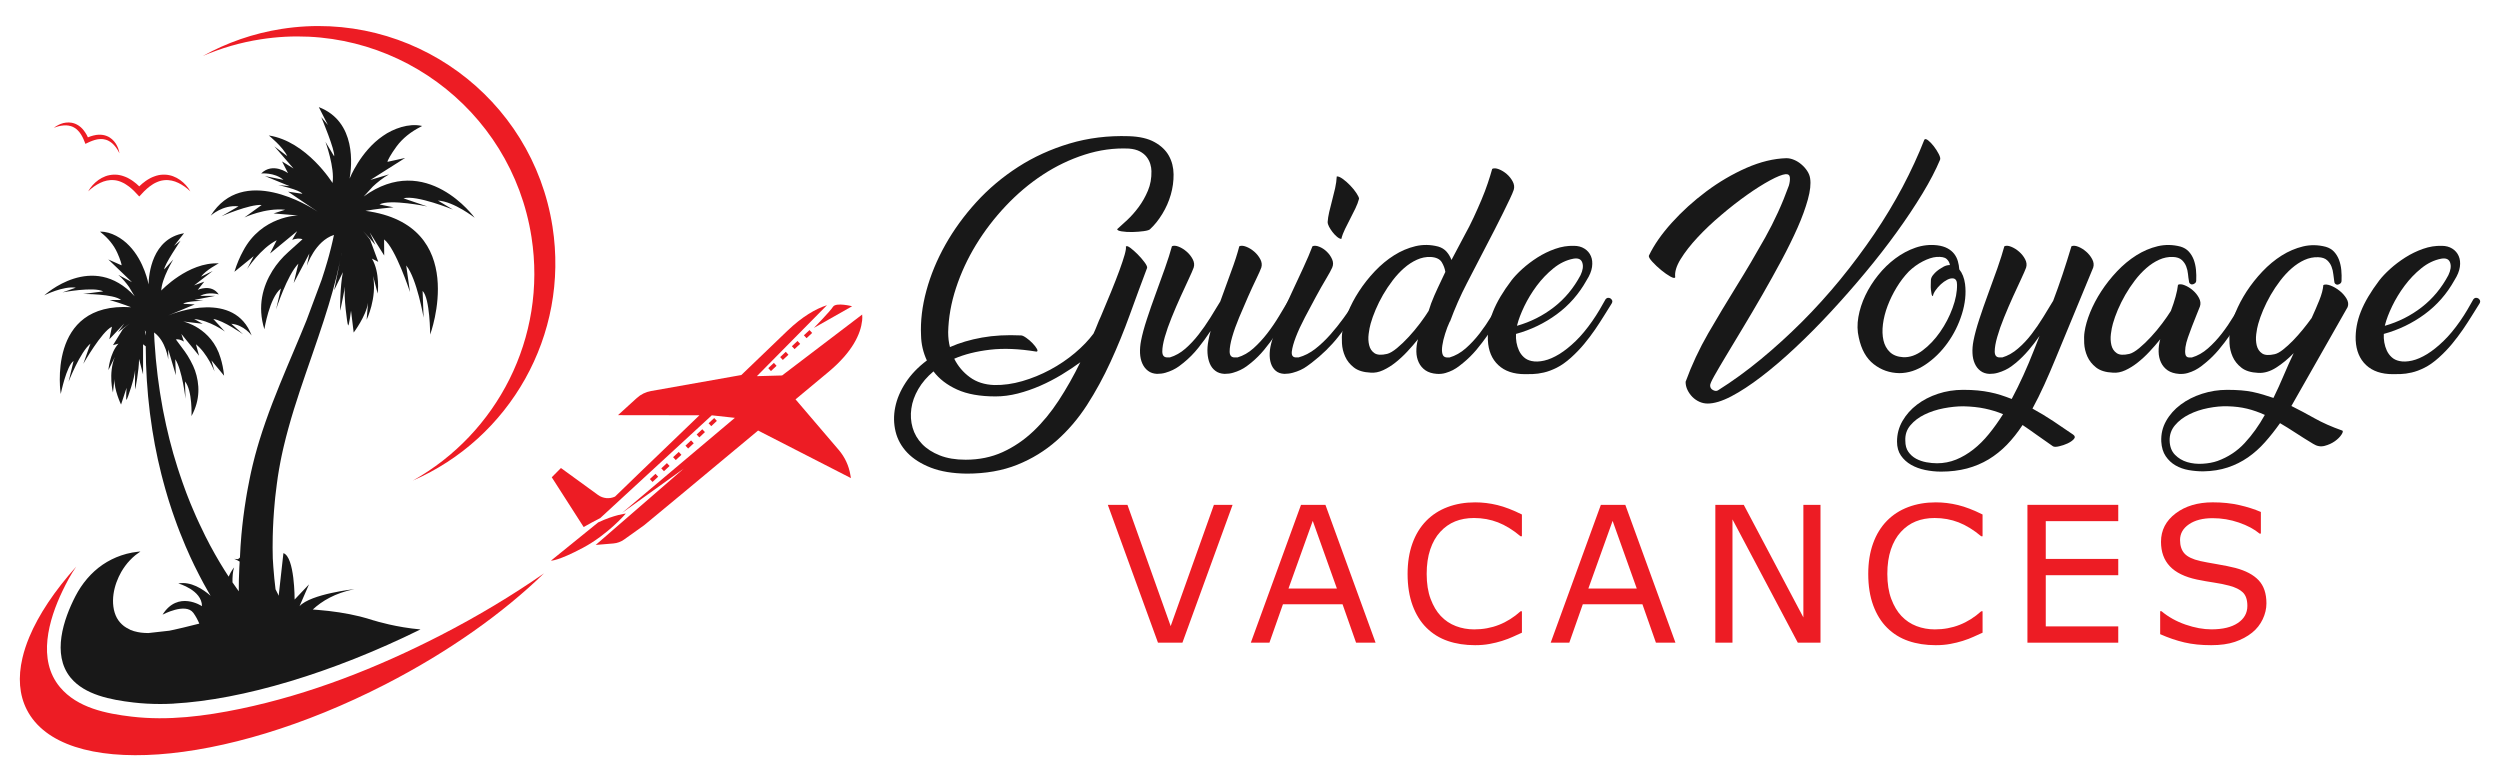 <?xml version="1.0" encoding="utf-8"?>
<!-- Generator: Adobe Illustrator 16.0.0, SVG Export Plug-In . SVG Version: 6.00 Build 0)  -->
<!DOCTYPE svg PUBLIC "-//W3C//DTD SVG 1.1//EN" "http://www.w3.org/Graphics/SVG/1.1/DTD/svg11.dtd">
<svg version="1.1" id="Calque_1" xmlns="http://www.w3.org/2000/svg" xmlns:xlink="http://www.w3.org/1999/xlink" x="0px" y="0px"
	 width="192px" height="60px" viewBox="0 0 192 60" enable-background="new 0 0 192 60" xml:space="preserve">
<g>
	<g id="XMLID_1261_">
		<g id="XMLID_1725_">
			<path id="XMLID_1727_" fill="#ED1C24" d="M7.112,14.222c0.133-0.147,0.283-0.28,0.448-0.4c0.167-0.117,0.349-0.215,0.545-0.288
				c0.098-0.036,0.199-0.065,0.305-0.084c0.051-0.012,0.104-0.019,0.157-0.025s0.106-0.012,0.16-0.012
				c0.106-0.005,0.214,0.004,0.321,0.012l0.16,0.028l0.155,0.037c0.053,0.011,0.103,0.032,0.152,0.05
				c0.05,0.016,0.101,0.033,0.148,0.056l0.144,0.065c0.048,0.024,0.092,0.052,0.139,0.077c0.094,0.048,0.177,0.11,0.264,0.168
				c0.086,0.06,0.164,0.126,0.246,0.189c0.077,0.066,0.152,0.137,0.226,0.204l0.014,0.016l0.012-0.016l0.226-0.205
				c0.082-0.063,0.161-0.129,0.245-0.189c0.087-0.057,0.171-0.12,0.265-0.168c0.046-0.024,0.09-0.052,0.138-0.076l0.144-0.065
				c0.048-0.022,0.099-0.04,0.15-0.057c0.05-0.018,0.099-0.039,0.151-0.05l0.156-0.038l0.159-0.026
				c0.107-0.008,0.214-0.018,0.322-0.012c0.054,0,0.107,0.004,0.159,0.011c0.054,0.007,0.106,0.012,0.158,0.025
				c0.104,0.02,0.207,0.048,0.305,0.085c0.196,0.072,0.379,0.171,0.545,0.288c0.164,0.119,0.315,0.253,0.447,0.4
				c0.131,0.147,0.251,0.305,0.344,0.477c-0.14-0.134-0.289-0.257-0.443-0.367c-0.078-0.054-0.155-0.105-0.236-0.153
				c-0.08-0.048-0.163-0.092-0.246-0.132c-0.165-0.079-0.337-0.141-0.511-0.177c-0.086-0.015-0.173-0.031-0.26-0.036
				c-0.043-0.006-0.087-0.006-0.13-0.006c-0.042-0.001-0.084,0-0.127,0.006c-0.086,0.003-0.17,0.021-0.254,0.035l-0.124,0.031
				l-0.124,0.041c-0.04,0.012-0.078,0.03-0.119,0.048c-0.04,0.019-0.08,0.032-0.118,0.054l-0.115,0.06
				c-0.038,0.022-0.075,0.048-0.112,0.071c-0.074,0.045-0.145,0.101-0.216,0.15c-0.073,0.051-0.139,0.114-0.208,0.171l-0.199,0.185
				l-0.188,0.199l-0.198,0.211l-0.199-0.211l-0.188-0.199l-0.198-0.185c-0.069-0.057-0.136-0.12-0.207-0.171
				c-0.072-0.051-0.143-0.107-0.218-0.15c-0.038-0.023-0.073-0.05-0.111-0.071l-0.115-0.06c-0.038-0.021-0.079-0.035-0.119-0.055
				c-0.039-0.017-0.078-0.038-0.12-0.05L9.1,13.899l-0.125-0.032c-0.083-0.017-0.168-0.031-0.253-0.034
				c-0.043-0.006-0.086-0.008-0.129-0.006c-0.043,0-0.087-0.001-0.13,0.006c-0.086,0.005-0.172,0.021-0.259,0.036
				c-0.174,0.035-0.345,0.098-0.51,0.177c-0.084,0.04-0.167,0.083-0.246,0.131c-0.082,0.049-0.158,0.101-0.238,0.154
				c-0.154,0.109-0.302,0.23-0.441,0.367C6.86,14.526,6.98,14.37,7.112,14.222z"/>
			<path id="XMLID_1726_" fill="#ED1C24" d="M4.476,9.6C4.599,9.537,4.727,9.49,4.863,9.452C4.999,9.42,5.141,9.404,5.284,9.405
				c0.071,0.002,0.145,0.01,0.217,0.021C5.537,9.431,5.572,9.44,5.608,9.45c0.036,0.009,0.071,0.021,0.106,0.032
				c0.07,0.021,0.137,0.056,0.203,0.09l0.095,0.055l0.091,0.064c0.03,0.02,0.057,0.045,0.086,0.067
				c0.027,0.024,0.056,0.049,0.08,0.075l0.076,0.078c0.025,0.027,0.047,0.055,0.07,0.083c0.048,0.054,0.086,0.113,0.127,0.175
				c0.041,0.059,0.075,0.12,0.111,0.18c0.031,0.063,0.063,0.127,0.094,0.19l0.004,0.013l0.012-0.007l0.197-0.076
				c0.068-0.021,0.134-0.044,0.204-0.059c0.07-0.017,0.138-0.034,0.211-0.044c0.036-0.004,0.072-0.01,0.107-0.012l0.109-0.008
				c0.037-0.002,0.074-0.001,0.11,0c0.037,0.002,0.074,0.002,0.111,0.008l0.109,0.014l0.108,0.023c0.071,0.02,0.142,0.04,0.21,0.072
				c0.034,0.013,0.067,0.027,0.1,0.046c0.032,0.02,0.065,0.034,0.094,0.056c0.063,0.04,0.12,0.083,0.174,0.131
				c0.108,0.096,0.201,0.205,0.278,0.32c0.076,0.117,0.139,0.24,0.187,0.368c0.048,0.129,0.085,0.261,0.102,0.393
				c-0.055-0.121-0.121-0.237-0.192-0.347c-0.038-0.054-0.074-0.107-0.114-0.157c-0.039-0.051-0.082-0.099-0.125-0.146
				c-0.086-0.092-0.18-0.175-0.283-0.24c-0.051-0.033-0.104-0.063-0.158-0.09c-0.025-0.014-0.054-0.023-0.082-0.034
				c-0.026-0.012-0.055-0.021-0.083-0.029c-0.055-0.018-0.114-0.03-0.171-0.04L7.88,10.684l-0.088-0.006
				c-0.03-0.002-0.06,0.001-0.09,0.003c-0.029,0.003-0.06,0-0.088,0.005l-0.089,0.01c-0.03,0.004-0.06,0.012-0.09,0.016
				c-0.058,0.011-0.117,0.029-0.176,0.044c-0.059,0.017-0.116,0.04-0.175,0.059l-0.174,0.069l-0.17,0.079l-0.181,0.087l-0.074-0.185
				l-0.071-0.175l-0.081-0.168c-0.031-0.055-0.058-0.11-0.091-0.162c-0.033-0.049-0.064-0.104-0.101-0.151
				c-0.02-0.023-0.036-0.049-0.055-0.071L6.027,10.07c-0.019-0.026-0.042-0.043-0.061-0.064C5.944,9.984,5.923,9.962,5.9,9.943
				L5.832,9.887L5.76,9.836c-0.05-0.03-0.099-0.062-0.153-0.087C5.58,9.737,5.552,9.725,5.524,9.715
				C5.497,9.704,5.469,9.693,5.441,9.688c-0.059-0.02-0.118-0.031-0.178-0.042c-0.12-0.021-0.245-0.023-0.371-0.013
				c-0.063,0.003-0.127,0.011-0.19,0.022C4.638,9.663,4.577,9.68,4.512,9.693C4.386,9.725,4.26,9.767,4.136,9.82
				C4.239,9.733,4.354,9.66,4.476,9.6z"/>
		</g>
		<path id="XMLID_1723_" fill="#ED1C24" d="M40.819,18.207C39.274,8.271,29.968,1.472,20.032,3.018
			c-1.572,0.242-3.063,0.682-4.458,1.284c1.833-1.021,3.875-1.742,6.071-2.083C31.58,0.674,40.887,7.474,42.433,17.41
			c1.301,8.364-3.313,16.279-10.733,19.5C38.163,33.304,42.023,25.946,40.819,18.207z"/>
		<g id="XMLID_1484_">
			<g>
				<path id="XMLID_153_" fill="#ED1C24" d="M48.064,39.441c0,0-0.864,0.086-2.126,0.681l-3.626,2.938c0,0,0.53,0.036,2.453-0.986
					C46.69,41.049,48.064,39.441,48.064,39.441z"/>
				<path id="XMLID_152_" fill="#ED1C24" d="M58.128,28.889l5.384-5.452c-0.868,0.283-1.895,0.868-3.05,1.977
					c-0.969,0.931-2.204,2.116-3.528,3.388l-6.938,1.23c-0.406,0.071-0.783,0.257-1.09,0.536l-1.446,1.316l6.256,0.009
					c-3.334,3.203-6.368,6.124-6.483,6.246c-0.424,0.197-0.921,0.151-1.301-0.123l-2.851-2.072l-0.706,0.71l2.45,3.822
					c0.386-0.225,0.85-0.469,1.271-0.686l8.569-7.894l1.773,0.194l-8.672,7.307l4.741-3.405l-6.757,5.858l1.361-0.113
					c0.296-0.024,0.582-0.131,0.825-0.305l1.527-1.089c0.159-0.118,4.564-3.783,8.759-7.278l7.128,3.652l-0.041-0.241
					c-0.117-0.71-0.426-1.376-0.892-1.919l-3.32-3.887c0.935-0.778,1.797-1.498,2.52-2.097c1.886-1.572,2.483-2.949,2.595-3.954
					c0.017-0.153,0.017-0.309,0.002-0.462l-6.15,4.679L58.128,28.889z"/>
				
					<rect id="XMLID_151_" x="49.902" y="36.54" transform="matrix(0.732 -0.682 0.682 0.732 -11.54 44.078)" fill="#ED1C24" width="0.59" height="0.302"/>
				
					<rect id="XMLID_150_" x="50.814" y="35.689" transform="matrix(0.733 -0.68 0.68 0.733 -10.729 44.362)" fill="#ED1C24" width="0.59" height="0.301"/>
				
					<rect id="XMLID_149_" x="51.726" y="34.837" transform="matrix(0.732 -0.681 0.681 0.732 -9.894 44.836)" fill="#ED1C24" width="0.592" height="0.303"/>
				
					<rect id="XMLID_148_" x="52.639" y="33.988" transform="matrix(0.731 -0.683 0.683 0.731 -9.051 45.334)" fill="#ED1C24" width="0.591" height="0.302"/>
				
					<rect id="XMLID_147_" x="53.55" y="33.137" transform="matrix(0.729 -0.684 0.684 0.729 -8.201 45.842)" fill="#ED1C24" width="0.592" height="0.301"/>
				
					<rect id="XMLID_146_" x="54.463" y="32.285" transform="matrix(0.731 -0.682 0.682 0.731 -7.412 46.051)" fill="#ED1C24" width="0.591" height="0.302"/>
				<polygon id="XMLID_145_" fill="#ED1C24" points="59.64,28.094 59.208,28.498 59.004,28.272 59.436,27.869 				"/>
				<polygon id="XMLID_144_" fill="#ED1C24" points="60.552,27.243 60.12,27.646 59.916,27.422 60.348,27.018 				"/>
				
					<rect id="XMLID_143_" x="60.851" y="26.33" transform="matrix(0.731 -0.682 0.682 0.731 -1.624 48.843)" fill="#ED1C24" width="0.591" height="0.302"/>
				
					<rect id="XMLID_142_" x="61.764" y="25.481" transform="matrix(0.732 -0.681 0.681 0.732 -0.826 49.161)" fill="#ED1C24" width="0.59" height="0.3"/>
				<path id="XMLID_141_" fill="#ED1C24" d="M65.442,23.519c0,0-1.236-0.318-1.465,0.039c-0.228,0.36-1.469,1.626-1.469,1.626
					L65.442,23.519z"/>
			</g>
		</g>
		<path id="XMLID_1403_" fill="#ED1C24" d="M33.824,48.797c-4.848,2.488-10.007,4.522-15.354,5.637
			c-2.735,0.568-5.559,0.931-8.349,0.604c-1.963-0.23-4.181-0.668-5.516-2.265c-1.761-2.103-0.866-5.175,0.193-7.386
			c0.309-0.644,0.65-1.284,1.055-1.871c-1.656,1.853-2.885,3.69-3.603,5.41c-0.23,0.552-0.406,1.089-0.527,1.611
			c-0.344,1.472-0.251,2.823,0.341,3.977c2.734,5.325,15.055,4.451,27.519-1.949c4.893-2.512,9.08-5.503,12.195-8.532
			C39.382,45.701,36.709,47.313,33.824,48.797z"/>
		<path id="XMLID_1298_" fill="#181818" d="M34.789,16.099l-1.157-0.696c1.238,0.071,2.824,1.322,2.824,1.322
			s-3.704-5.131-8.526-1.632c0,0,0.285-0.293,0.7-0.762c0.328-0.309,0.754-0.658,1.248-0.94l-1.428,0.427l2.667-1.688
			c-0.052,0.008-0.106,0.021-0.164,0.036l-1.192,0.263c-0.027-0.06,0.262-0.592,0.688-1.172c0.477-0.647,1.123-1.145,1.842-1.511
			c0.044-0.022,0.087-0.046,0.128-0.071c-0.012-0.003-0.024-0.006-0.038-0.008c0.052-0.001,0.082-0.001,0.082-0.001
			c-0.028-0.004-0.057-0.004-0.087,0c-0.975-0.217-2.175,0.213-2.959,0.768c-1.741,1.184-2.566,3.282-2.566,3.282
			c0.169-0.96,0.547-4.373-2.366-5.49l0.7,1.379l-0.512-0.61c0,0,1.093,2.606,0.989,3.009l-0.666-1.109c0,0,0.732,2.001,0.543,3.158
			c0,0-1.981-3.203-4.894-3.649c0,0,1.093,0.877,1.418,1.592l-0.992-0.757l1.472,1.702l-0.881-0.543l0.457,0.897
			c0,0-1.167-0.862-2.063,0.03c0,0,1-0.11,1.716,0.486l-1.424-0.289l1.892,0.774l-0.868-0.084c0,0,1.646,0.36,1.853,0.671
			l-1.101-0.163l1.523,1.03l0.752,0.507c-0.631-0.418-5.746-3.635-8.22,0.311c0,0,0.915-0.861,2.138-0.721l-1.309,0.765
			c0,0,2.149-0.939,3.089-0.87l-1.326,0.961c0,0,1.583-0.759,3.131-0.595l-0.892,0.284l1.877,0.153c0,0-2.801,0.033-4.215,2.727
			c-0.249,0.449-0.476,0.978-0.669,1.601l1.479-1.199l-0.505,0.986c0,0,1.045-1.593,2.273-2.209l-0.512,1.018l2.084-1.716
			l-0.385,0.668c0.288-0.103,0.567-0.138,0.796-0.047l-1.09,0.98c-0.47,0.423-0.888,0.902-1.221,1.439
			c-0.737,1.19-1.172,2.711-0.619,4.494c0,0,0.382-2.418,1.271-3.132l-0.375,1.618c0,0,0.854-2.656,1.716-3.527l-0.362,1.493
			l1.207-2.276l-0.191,0.941c0,0,0.618-1.887,2.078-2.363c-0.031,0.146-0.065,0.304-0.105,0.479c-0.025,0.107-0.052,0.222-0.08,0.34
			c-0.015,0.06-0.029,0.12-0.044,0.183c-0.016,0.063-0.032,0.124-0.049,0.188c-0.033,0.129-0.068,0.263-0.104,0.401
			c-0.039,0.139-0.08,0.283-0.121,0.429c-0.125,0.437-0.272,0.908-0.439,1.413l-1.167,3.132c-0.287,0.713-0.599,1.455-0.923,2.221
			c-0.368,0.872-0.752,1.775-1.13,2.705c-0.379,0.928-0.749,1.882-1.088,2.854c-0.087,0.241-0.167,0.485-0.249,0.731
			c-0.08,0.244-0.158,0.492-0.234,0.736c-0.037,0.127-0.073,0.249-0.11,0.372l-0.055,0.186l-0.051,0.186
			c-0.036,0.123-0.069,0.25-0.104,0.373c-0.035,0.122-0.064,0.251-0.097,0.379c-0.032,0.125-0.063,0.252-0.094,0.377
			c-0.028,0.12-0.056,0.24-0.083,0.36c-0.015,0.062-0.029,0.12-0.042,0.183l-0.01,0.044l-0.012,0.057l-0.02,0.094
			c-0.025,0.123-0.05,0.246-0.075,0.367c-0.053,0.246-0.097,0.491-0.142,0.734c-0.022,0.123-0.047,0.244-0.066,0.365
			c-0.021,0.12-0.041,0.24-0.06,0.361c-0.157,0.962-0.273,1.898-0.354,2.793c-0.055,0.601-0.089,1.179-0.112,1.733
			c-0.06,0.049-0.09,0.077-0.149,0.126c-0.096-0.014-0.194-0.022-0.296-0.024c0,0,0.166,0.056,0.424,0.211
			c-0.009,0.147-0.017,0.289-0.025,0.427c-0.036,0.668-0.044,1.288-0.044,1.855c-0.156-0.214-0.318-0.443-0.483-0.688
			c-0.006-0.426,0.022-0.855,0.128-1.15c0,0-0.219,0.243-0.422,0.712c-0.103-0.16-0.207-0.322-0.314-0.49
			c-0.08-0.131-0.162-0.264-0.244-0.397c-0.041-0.069-0.083-0.139-0.125-0.206c-0.041-0.068-0.082-0.14-0.123-0.21
			c-0.082-0.142-0.165-0.285-0.25-0.433c-0.082-0.146-0.162-0.296-0.246-0.446c-0.041-0.073-0.083-0.15-0.125-0.227
			c-0.039-0.076-0.079-0.156-0.12-0.234c-0.081-0.155-0.162-0.313-0.245-0.473c-0.316-0.644-0.638-1.313-0.929-2.011
			c-0.073-0.173-0.149-0.345-0.221-0.522c-0.069-0.177-0.14-0.354-0.21-0.532c-0.034-0.089-0.069-0.179-0.104-0.269
			c-0.036-0.088-0.066-0.179-0.099-0.269c-0.065-0.182-0.131-0.36-0.196-0.544c-0.068-0.178-0.126-0.362-0.187-0.546
			c-0.06-0.184-0.121-0.363-0.181-0.548c-0.115-0.363-0.222-0.732-0.332-1.096c-0.098-0.368-0.196-0.732-0.293-1.092
			c-0.085-0.362-0.171-0.722-0.254-1.073c-0.077-0.357-0.146-0.707-0.217-1.048c-0.016-0.088-0.036-0.174-0.051-0.259
			c-0.014-0.083-0.029-0.168-0.043-0.254c-0.029-0.167-0.058-0.332-0.086-0.496c-0.027-0.165-0.058-0.327-0.082-0.488
			c-0.023-0.162-0.045-0.319-0.067-0.473c-0.022-0.155-0.043-0.308-0.064-0.459c-0.011-0.076-0.021-0.151-0.031-0.223
			c-0.011-0.074-0.018-0.148-0.026-0.219c-0.032-0.291-0.062-0.568-0.091-0.834c-0.008-0.065-0.014-0.132-0.021-0.197
			c-0.008-0.062-0.014-0.125-0.019-0.188c-0.009-0.125-0.019-0.249-0.028-0.366c-0.018-0.236-0.036-0.457-0.051-0.663
			c-0.008-0.103-0.019-0.2-0.021-0.295c-0.004-0.095-0.009-0.184-0.013-0.267c-0.007-0.151-0.013-0.284-0.019-0.408
			c0.923,0.666,1.088,2.076,1.088,2.076v-0.768l0.585,1.976l-0.047-1.228c0.538,0.818,0.788,3.036,0.788,3.036l-0.04-1.327
			c0.584,0.701,0.501,2.655,0.501,2.655c0.689-1.26,0.623-2.475,0.27-3.497c-0.15-0.438-0.515-1.098-0.79-1.47l-0.682-0.918
			c0.196-0.035,0.407,0.038,0.617,0.164l-0.196-0.585l1.362,1.676l-0.24-0.88c0.865,0.678,1.432,2.093,1.432,2.093l-0.24-0.854
			l0.97,1.174c-0.053-0.517-0.148-0.968-0.271-1.359c-0.682-2.339-2.873-2.808-2.873-2.808l1.496,0.179L14.911,24.5
			c1.239,0.118,2.361,0.964,2.361,0.964L16.384,24.5c0.749,0.095,2.284,1.172,2.284,1.172l-0.904-0.806
			c0.982,0.082,1.563,0.902,1.563,0.902c-1.315-3.483-5.835-1.773-6.397-1.545l0.671-0.28l1.357-0.564l-0.888-0.048
			c0.21-0.211,1.557-0.23,1.557-0.23l-0.692-0.071l1.605-0.31h-1.162c0.655-0.354,1.423-0.106,1.423-0.106
			c-0.563-0.842-1.614-0.353-1.614-0.353l0.501-0.631l-0.778,0.287l1.425-1.104l-0.898,0.437c0.368-0.51,1.364-1.024,1.364-1.024
			c-2.354-0.11-4.416,2.087-4.416,2.087c0.035-0.936,0.926-2.389,0.926-2.389l-0.698,0.766c-0.018-0.335,1.253-2.205,1.253-2.205
			l-0.5,0.396l0.769-0.969c-2.463,0.415-2.707,3.151-2.726,3.93c0,0-0.314-1.775-1.492-2.979c-0.527-0.56-1.401-1.087-2.2-1.071
			c-0.022-0.006-0.045-0.01-0.068-0.013c0,0,0.023,0.005,0.063,0.013c-0.009,0.001-0.02,0.001-0.031,0.001
			c0.027,0.023,0.054,0.047,0.083,0.07c0.525,0.419,0.966,0.937,1.243,1.549c0.224,0.493,0.354,0.919,0.323,0.963l-0.893-0.396
			c-0.042-0.024-0.083-0.042-0.122-0.055l1.823,1.746l-1.052-0.562c0.344,0.302,0.623,0.643,0.829,0.937
			c0.25,0.434,0.43,0.707,0.43,0.707c-3.227-3.509-6.945-0.069-6.945-0.069s1.442-0.731,2.424-0.591l-1.019,0.362
			c0,0,2.386-0.457,3.124-0.076l-1.538,0.199c0,0,2.354-0.012,2.905,0.463H8.416c0.968,0.278,1.651,0.554,1.651,0.554
			c-6.525-0.42-5.402,6.666-5.402,6.666s0.442-2.171,0.985-2.538L5.266,29.32c0,0,0.876-2.265,1.682-2.931l-0.55,1.552
			c0,0,1.411-2.482,2.2-2.851l-0.203,0.968l1.15-1.213l-0.491,0.679c0.365-0.284,0.677-0.513,0.905-0.676
			c-0.191,0.142-0.366,0.284-0.523,0.43l-0.76,1.232l0.421-0.117c-0.679,0.75-0.771,2.034-0.771,2.034l0.491-1.005
			c-0.515,1.286-0.143,2.718-0.143,2.718l0.119-1.037c-0.042,0.834,0.503,1.967,0.503,1.967l0.425-1.286c0,0-0.072,0.99,0,0.918
			c0.073-0.075,0.632-1.71,0.655-2.297c0,0-0.017,1.531,0,1.508c0.016-0.022,0.303-1.459,0.303-2.351l0.308,1.194v-2.315
			c0,0,0.102,0.08,0.208,0.161c0,0.054,0.001,0.109,0.001,0.167c0.004,0.205,0.006,0.429,0.011,0.667
			c0.001,0.117,0.004,0.242,0.005,0.368c0,0.063,0.003,0.128,0.006,0.192c0.004,0.065,0.006,0.132,0.01,0.198
			c0.012,0.27,0.026,0.548,0.04,0.842c0.005,0.074,0.006,0.149,0.012,0.221c0.006,0.076,0.012,0.151,0.019,0.229
			c0.012,0.151,0.023,0.307,0.036,0.463c0.013,0.16,0.025,0.322,0.038,0.485c0.015,0.16,0.036,0.328,0.053,0.495
			c0.018,0.166,0.038,0.337,0.056,0.507c0.01,0.088,0.02,0.174,0.028,0.261c0.01,0.088,0.024,0.175,0.037,0.263
			c0.05,0.351,0.098,0.711,0.153,1.073c0.063,0.366,0.127,0.737,0.191,1.11c0.076,0.373,0.153,0.748,0.23,1.129
			c0.089,0.38,0.174,0.762,0.27,1.145c0.049,0.189,0.1,0.378,0.15,0.571c0.05,0.189,0.099,0.383,0.156,0.57
			c0.057,0.19,0.112,0.381,0.167,0.57c0.029,0.095,0.055,0.191,0.086,0.284c0.029,0.095,0.061,0.187,0.09,0.282
			c0.061,0.187,0.123,0.374,0.183,0.561c0.062,0.187,0.129,0.371,0.194,0.556c0.256,0.737,0.546,1.453,0.835,2.141
			c0.076,0.17,0.149,0.341,0.225,0.508c0.037,0.084,0.074,0.167,0.11,0.25c0.039,0.084,0.077,0.164,0.116,0.248
			c0.077,0.161,0.152,0.321,0.228,0.482c0.079,0.156,0.157,0.311,0.234,0.465c0.039,0.076,0.077,0.153,0.115,0.229
			c0.04,0.074,0.079,0.149,0.117,0.224c0.078,0.146,0.156,0.293,0.231,0.437c0.08,0.141,0.157,0.279,0.233,0.417
			c0.039,0.067,0.076,0.136,0.114,0.201c0.039,0.067,0.077,0.133,0.115,0.196c0.029,0.051,0.057,0.098,0.084,0.146
			c-0.593-0.516-1.523-1.122-2.48-0.947c0,0,1.818,0.508,1.818,1.746c0,0-1.84-1.238-3.029,0.652c0,0,1.764-0.944,2.36-0.145
			c0.191,0.258,0.344,0.551,0.463,0.832c-0.404,0.1-0.806,0.2-1.205,0.299c-0.255,0.063-0.503,0.122-0.746,0.172
			c-0.12,0.026-0.238,0.052-0.355,0.074l-1.608,0.18c-0.004,0-0.008,0-0.011,0c-0.197-0.002-0.382-0.013-0.557-0.034
			c-0.171-0.023-0.334-0.056-0.487-0.1l-0.059-0.014c-0.018-0.007-0.035-0.015-0.054-0.021l-0.109-0.042l-0.056-0.019l-0.013-0.004
			c0.104,0.066,0.023,0.015,0.043,0.03l-0.01-0.008l-0.042-0.022c-0.056-0.03-0.111-0.06-0.166-0.089l-0.042-0.022l-0.021-0.011
			c-0.007-0.005-0.006-0.005-0.01-0.007c-0.01-0.005-0.021-0.013-0.032-0.019c-0.022-0.013-0.045-0.023-0.069-0.032
			c-0.011-0.004-0.028-0.02-0.042-0.029l-0.044-0.03c-0.028-0.021-0.064-0.036-0.089-0.059c-0.224-0.174-0.408-0.379-0.547-0.632
			c-0.136-0.254-0.228-0.55-0.268-0.866c-0.042-0.315-0.035-0.644,0.01-0.961c0.044-0.317,0.126-0.625,0.229-0.909
			c0.104-0.284,0.227-0.548,0.362-0.786c0.034-0.059,0.071-0.113,0.105-0.172c0.017-0.026,0.033-0.056,0.051-0.082
			c0.019-0.027,0.037-0.053,0.055-0.079c0.037-0.051,0.073-0.104,0.107-0.153c0.038-0.048,0.075-0.095,0.11-0.14
			c0.018-0.024,0.037-0.049,0.054-0.07c0.019-0.021,0.038-0.042,0.056-0.061c0.038-0.043,0.074-0.084,0.109-0.123
			c0.072-0.077,0.145-0.146,0.211-0.213c0.069-0.063,0.137-0.118,0.197-0.173c0.023-0.021,0.045-0.037,0.068-0.055
			c0,0,0.172-0.124,0.277-0.199l0.056-0.042c0.016-0.01,0.026-0.016,0.026-0.016s-0.271,0.016-0.637,0.082
			c-0.009,0.002-0.02,0.005-0.028,0.006c-0.012,0.001-0.023,0.005-0.035,0.008c-0.119,0.021-0.246,0.051-0.375,0.083
			c-0.001,0.001-0.005,0.001-0.007,0.002c-0.135,0.038-0.271,0.076-0.403,0.122c-0.503,0.172-0.981,0.411-1.421,0.709
			c-0.894,0.612-1.594,1.46-2.09,2.417c-0.924,1.791-1.815,4.459-0.392,6.235c0.014,0.018,0.028,0.033,0.042,0.051
			c1.077,1.288,3.034,1.674,4.805,1.881c0.657,0.077,1.351,0.116,2.061,0.116c0.333,0,0.674-0.011,1.022-0.028l0.006-0.005
			c5.288-0.29,12.199-2.362,18.955-5.694c-1.849-0.161-3.411-0.634-3.58-0.689c0,0-0.002,0.001-0.005,0.002
			c-0.347-0.111-0.702-0.218-1.068-0.309c-1.022-0.25-2.113-0.415-3.232-0.504c-0.129-0.01-0.257-0.021-0.387-0.029
			c0.693-0.648,1.711-1.264,3.199-1.566c0,0-3.346,0.362-4.217,1.31l0.727-1.674l-1.103,1.163c0,0,0.012-3.271-0.861-3.563
			l-0.364,3.273c0,0-0.079-0.201-0.241-0.495c-0.063-0.519-0.126-1.091-0.169-1.71c-0.016-0.218-0.03-0.444-0.043-0.674
			c-0.014-0.532-0.018-1.094-0.004-1.677c0.02-0.842,0.069-1.729,0.157-2.648c0.011-0.116,0.022-0.229,0.033-0.347
			c0.011-0.115,0.027-0.23,0.041-0.348c0.027-0.232,0.053-0.468,0.087-0.702c0.017-0.118,0.033-0.238,0.049-0.354l0.012-0.09
			l0.002-0.024l0.002-0.011c0.002-0.013-0.002,0.007,0,0l0.007-0.045c0.01-0.06,0.02-0.121,0.029-0.183
			c0.02-0.122,0.04-0.244,0.06-0.366c0.021-0.117,0.042-0.231,0.063-0.35c0.022-0.118,0.041-0.231,0.066-0.352
			c0.024-0.119,0.049-0.238,0.073-0.358l0.038-0.178l0.04-0.182c0.027-0.119,0.054-0.239,0.081-0.355
			c0.058-0.24,0.116-0.48,0.177-0.72c0.064-0.24,0.124-0.48,0.193-0.721c0.265-0.959,0.563-1.913,0.876-2.854
			c0.312-0.936,0.634-1.861,0.944-2.758c0.31-0.898,0.609-1.77,0.878-2.601c0.27-0.831,0.51-1.621,0.714-2.356
			c0.204-0.734,0.368-1.417,0.499-2.021c0.022-0.102,0.043-0.203,0.064-0.302l-0.468,2.317l0.671-1.385
			c-0.22,1.088-0.223,2.921-0.208,2.953c0.013,0.033,0.373-1.847,0.373-1.847c-0.116,0.722,0.163,2.866,0.234,2.975
			c0.07,0.104,0.226-1.124,0.226-1.124l0.204,1.678c0,0,0.949-1.25,1.103-2.283l-0.109,1.302c0,0,0.808-1.662,0.496-3.365
			l0.353,1.354c0,0,0.203-1.599-0.442-2.685l0.487,0.247l-0.626-1.698c-0.157-0.216-0.333-0.435-0.534-0.655
			c0.239,0.253,0.564,0.611,0.94,1.051l-0.433-0.953l1.109,1.77l-0.009-1.235c0.875,0.648,1.989,4.039,1.989,4.039l-0.29-2.041
			c0.823,1.016,1.336,4.008,1.336,4.008l-0.077-2.053c0.575,0.587,0.58,3.354,0.58,3.354s3.129-8.405-4.967-9.503
			c0,0,0.903-0.169,2.158-0.271l-1.081-0.219c0.792-0.442,3.672,0.154,3.672,0.154l-1.833-0.625
			C31.979,14.949,34.789,16.099,34.789,16.099z M28.63,14.332c-0.357,0.339-0.596,0.629-0.673,0.727
			C28.033,14.961,28.271,14.671,28.63,14.332z M9.959,22.104c0.203,0.295,0.329,0.533,0.371,0.615
			C10.289,22.637,10.162,22.398,9.959,22.104z M11.204,25.769l-0.082-0.403l0.084,0.132C11.206,25.574,11.205,25.668,11.204,25.769z
			 M26.182,19.712c0.017-0.088,0.034-0.171,0.049-0.256c0.002-0.001,0.004-0.001,0.004-0.001L26.182,19.712z"/>
	</g>
	<g>
		<g>
			<path fill="#181818" d="M86.467,18.936c0.052-0.065,0.166-0.032,0.34,0.097c0.175,0.13,0.359,0.293,0.554,0.486
				c0.194,0.194,0.37,0.396,0.525,0.603c0.156,0.208,0.227,0.357,0.214,0.446c-0.441,1.168-0.885,2.37-1.332,3.608
				c-0.447,1.237-0.939,2.443-1.478,3.615c-0.538,1.174-1.14,2.277-1.808,3.315c-0.668,1.036-1.446,1.948-2.333,2.732
				c-0.888,0.783-1.896,1.404-3.023,1.855c-1.129,0.454-2.425,0.682-3.89,0.682c-1.076-0.014-1.99-0.166-2.741-0.457
				c-0.752-0.292-1.355-0.674-1.809-1.146c-0.454-0.474-0.755-1.016-0.904-1.624c-0.148-0.61-0.159-1.235-0.028-1.875
				c0.129-0.644,0.398-1.274,0.806-1.897c0.408-0.622,0.949-1.186,1.624-1.692c-0.286-0.621-0.435-1.262-0.447-1.924
				c-0.052-1.089,0.083-2.231,0.408-3.431c0.324-1.199,0.811-2.376,1.458-3.53c0.648-1.153,1.443-2.245,2.382-3.276
				c0.94-1.03,2.009-1.93,3.208-2.702c1.199-0.771,2.515-1.371,3.947-1.798c1.432-0.428,2.951-0.616,4.559-0.564
				c0.817,0.026,1.475,0.178,1.973,0.457c0.5,0.278,0.866,0.628,1.1,1.05c0.233,0.421,0.353,0.896,0.359,1.42
				c0.006,0.525-0.065,1.047-0.214,1.565c-0.149,0.518-0.366,1.01-0.651,1.477c-0.285,0.467-0.596,0.856-0.934,1.167
				c-0.051,0.066-0.214,0.117-0.486,0.156c-0.272,0.037-0.564,0.061-0.875,0.068c-0.311,0.007-0.587-0.011-0.826-0.05
				c-0.24-0.037-0.353-0.097-0.34-0.175c0.208-0.181,0.463-0.414,0.768-0.7c0.304-0.285,0.596-0.614,0.875-0.99
				c0.279-0.378,0.516-0.795,0.71-1.256c0.194-0.458,0.284-0.962,0.272-1.506c0-0.167-0.03-0.351-0.087-0.545
				c-0.058-0.194-0.152-0.374-0.282-0.545c-0.129-0.168-0.305-0.31-0.525-0.428c-0.221-0.115-0.499-0.187-0.836-0.213
				c-1.14-0.052-2.274,0.104-3.402,0.468c-1.128,0.362-2.201,0.877-3.218,1.545c-1.018,0.668-1.963,1.466-2.838,2.393
				c-0.875,0.927-1.636,1.92-2.284,2.982c-0.648,1.063-1.16,2.169-1.536,3.315c-0.377,1.147-0.577,2.279-0.603,3.393
				c0,0.416,0.045,0.797,0.136,1.148c0.739-0.326,1.558-0.568,2.46-0.73c0.9-0.162,1.901-0.217,3.003-0.165
				c0.09,0,0.223,0.062,0.398,0.185c0.175,0.122,0.337,0.262,0.486,0.418c0.149,0.156,0.259,0.298,0.331,0.428
				c0.071,0.131,0.061,0.201-0.03,0.214c-1.335-0.22-2.527-0.269-3.577-0.146s-1.963,0.354-2.741,0.69
				c0.285,0.57,0.684,1.044,1.196,1.418c0.512,0.377,1.137,0.577,1.876,0.604c0.701,0.014,1.419-0.087,2.159-0.301
				c0.739-0.216,1.451-0.506,2.139-0.876c0.687-0.369,1.318-0.797,1.895-1.281c0.577-0.487,1.054-0.983,1.429-1.488
				c0.104-0.221,0.198-0.441,0.282-0.66c0.084-0.221,0.178-0.441,0.283-0.663c0.284-0.673,0.55-1.312,0.797-1.915
				c0.246-0.603,0.456-1.143,0.632-1.622c0.175-0.479,0.307-0.879,0.398-1.196C86.46,19.251,86.494,19.039,86.467,18.936z
				 M76.455,30.445c-1.193,0-2.175-0.175-2.946-0.526c-0.771-0.349-1.376-0.814-1.817-1.397c-0.493,0.415-0.882,0.869-1.167,1.36
				c-0.285,0.492-0.464,0.99-0.534,1.498c-0.071,0.504-0.04,0.994,0.097,1.467c0.136,0.474,0.379,0.89,0.729,1.254
				s0.804,0.655,1.361,0.875c0.557,0.221,1.218,0.331,1.983,0.331c1.037,0,1.983-0.195,2.838-0.583
				c0.856-0.391,1.641-0.921,2.354-1.595c0.713-0.675,1.367-1.468,1.963-2.382c0.596-0.915,1.147-1.889,1.653-2.926
				c-0.44,0.324-0.924,0.645-1.449,0.963c-0.524,0.315-1.07,0.599-1.633,0.845c-0.564,0.245-1.138,0.444-1.721,0.594
				C77.582,30.371,77.011,30.445,76.455,30.445z"/>
			<path fill="#181818" d="M95.178,18.915c0.128-0.063,0.304-0.054,0.524,0.031c0.22,0.084,0.427,0.21,0.622,0.379
				c0.194,0.167,0.35,0.362,0.467,0.583c0.116,0.22,0.142,0.434,0.078,0.642c-0.065,0.182-0.195,0.472-0.389,0.874
				c-0.195,0.402-0.405,0.859-0.632,1.371c-0.228,0.512-0.454,1.041-0.681,1.585c-0.228,0.544-0.405,1.043-0.535,1.496
				s-0.195,0.827-0.195,1.117c0,0.294,0.117,0.445,0.351,0.458h0.252c0.44-0.129,0.849-0.363,1.225-0.7
				c0.376-0.336,0.729-0.72,1.06-1.146c0.331-0.429,0.635-0.876,0.914-1.342c0.278-0.469,0.534-0.895,0.768-1.284
				c0.039-0.064,0.097-0.101,0.175-0.106c0.078-0.008,0.146,0.01,0.205,0.048c0.059,0.039,0.1,0.092,0.125,0.155
				c0.026,0.065,0.014,0.145-0.038,0.234c-0.26,0.401-0.512,0.811-0.759,1.225c-0.246,0.414-0.505,0.815-0.777,1.206
				c-0.272,0.388-0.558,0.763-0.855,1.128c-0.298,0.361-0.629,0.692-0.992,0.99c-0.091,0.078-0.208,0.169-0.35,0.271
				c-0.143,0.104-0.301,0.199-0.476,0.283c-0.175,0.085-0.364,0.156-0.565,0.214c-0.2,0.06-0.417,0.087-0.651,0.087
				c-0.285-0.013-0.522-0.09-0.709-0.234c-0.189-0.142-0.332-0.329-0.428-0.563c-0.098-0.234-0.155-0.499-0.175-0.797
				c-0.019-0.299,0.003-0.617,0.068-0.952c0.039-0.234,0.097-0.487,0.175-0.759c-0.298,0.453-0.616,0.891-0.953,1.312
				s-0.713,0.802-1.128,1.138c-0.091,0.078-0.207,0.169-0.35,0.271c-0.143,0.104-0.302,0.199-0.476,0.283
				c-0.175,0.085-0.364,0.156-0.563,0.214c-0.202,0.06-0.419,0.087-0.652,0.087c-0.272-0.013-0.502-0.09-0.69-0.234
				c-0.188-0.142-0.334-0.329-0.438-0.563c-0.104-0.234-0.162-0.499-0.175-0.797c-0.012-0.299,0.013-0.617,0.078-0.952
				c0.09-0.468,0.239-1.019,0.447-1.652c0.207-0.636,0.434-1.286,0.68-1.955c0.247-0.667,0.483-1.321,0.709-1.963
				c0.227-0.642,0.405-1.203,0.536-1.684c0.129-0.063,0.301-0.054,0.515,0.031c0.214,0.084,0.417,0.21,0.612,0.379
				c0.194,0.167,0.35,0.362,0.467,0.583c0.116,0.22,0.142,0.434,0.077,0.642c-0.065,0.182-0.191,0.472-0.379,0.874
				c-0.188,0.402-0.399,0.859-0.632,1.371c-0.233,0.512-0.46,1.041-0.68,1.585c-0.221,0.544-0.396,1.043-0.526,1.496
				c-0.129,0.453-0.194,0.827-0.194,1.117c0,0.294,0.116,0.445,0.351,0.458h0.233c0.428-0.129,0.822-0.354,1.186-0.671
				c0.363-0.316,0.703-0.681,1.02-1.089c0.318-0.407,0.616-0.837,0.895-1.283c0.278-0.447,0.534-0.865,0.768-1.253
				c0.272-0.765,0.548-1.523,0.826-2.275C94.825,20.128,95.035,19.474,95.178,18.915z"/>
			<path fill="#181818" d="M100.796,18.915c0.129-0.063,0.301-0.054,0.516,0.031c0.214,0.084,0.409,0.21,0.582,0.379
				c0.176,0.167,0.313,0.362,0.41,0.583c0.097,0.22,0.1,0.434,0.01,0.642c-0.079,0.182-0.237,0.472-0.476,0.874
				c-0.242,0.402-0.501,0.859-0.778,1.371c-0.278,0.512-0.563,1.041-0.846,1.585c-0.285,0.544-0.516,1.043-0.691,1.496
				c-0.174,0.453-0.277,0.827-0.311,1.117c-0.033,0.294,0.068,0.445,0.301,0.458h0.214c0.467-0.129,0.9-0.354,1.303-0.671
				c0.403-0.316,0.78-0.677,1.137-1.079c0.356-0.401,0.695-0.823,1.013-1.264s0.613-0.854,0.885-1.244
				c0.051-0.065,0.117-0.101,0.194-0.107c0.078-0.005,0.143,0.007,0.194,0.04c0.052,0.032,0.086,0.084,0.098,0.154
				c0.013,0.072-0.02,0.153-0.098,0.243c-0.544,0.845-1.102,1.624-1.674,2.342c-0.568,0.721-1.25,1.386-2.04,1.994
				c-0.104,0.078-0.228,0.169-0.37,0.271c-0.141,0.104-0.304,0.199-0.485,0.283c-0.181,0.085-0.38,0.156-0.593,0.214
				c-0.215,0.06-0.432,0.087-0.651,0.087c-0.273-0.013-0.493-0.09-0.662-0.234c-0.168-0.142-0.291-0.329-0.369-0.563
				c-0.078-0.234-0.109-0.499-0.097-0.797c0.013-0.299,0.071-0.617,0.175-0.952c0.13-0.468,0.33-1.019,0.603-1.652
				c0.272-0.636,0.564-1.286,0.875-1.955c0.312-0.667,0.615-1.321,0.913-1.963S100.614,19.396,100.796,18.915z M102.663,13.55
				c0.115-0.014,0.271,0.054,0.467,0.195c0.195,0.141,0.387,0.31,0.572,0.504c0.189,0.195,0.349,0.393,0.479,0.594
				c0.128,0.201,0.194,0.339,0.194,0.419c-0.066,0.246-0.158,0.495-0.283,0.748c-0.123,0.253-0.253,0.512-0.39,0.777
				c-0.134,0.267-0.268,0.528-0.397,0.787c-0.129,0.259-0.227,0.519-0.292,0.778c-0.104-0.013-0.218-0.07-0.341-0.175
				s-0.236-0.225-0.339-0.359c-0.105-0.138-0.191-0.272-0.264-0.408c-0.071-0.138-0.106-0.256-0.106-0.36
				c0.013-0.22,0.053-0.473,0.117-0.759c0.064-0.284,0.14-0.582,0.224-0.895c0.085-0.312,0.161-0.624,0.233-0.942
				C102.607,14.138,102.649,13.834,102.663,13.55z"/>
			<path fill="#181818" d="M111.354,24.671c-0.143,0.311-0.269,0.633-0.369,0.963c-0.104,0.331-0.177,0.629-0.214,0.895
				c-0.041,0.267-0.038,0.482,0.008,0.65c0.046,0.17,0.152,0.26,0.32,0.272h0.235c0.438-0.129,0.85-0.363,1.235-0.7
				c0.382-0.336,0.737-0.72,1.068-1.146c0.328-0.429,0.634-0.876,0.915-1.342c0.277-0.469,0.535-0.895,0.766-1.284
				c0.038-0.064,0.097-0.101,0.175-0.106c0.077-0.008,0.147,0.01,0.206,0.048c0.059,0.039,0.098,0.092,0.126,0.155
				c0.025,0.065,0.013,0.145-0.039,0.234c-0.261,0.401-0.513,0.811-0.758,1.225c-0.246,0.414-0.505,0.815-0.778,1.206
				c-0.273,0.388-0.562,0.763-0.865,1.128c-0.305,0.361-0.64,0.692-1.003,0.99c-0.09,0.078-0.203,0.169-0.339,0.271
				c-0.137,0.104-0.292,0.201-0.465,0.294c-0.177,0.089-0.363,0.163-0.564,0.222c-0.203,0.059-0.42,0.08-0.653,0.068
				c-0.362-0.025-0.656-0.116-0.884-0.271c-0.227-0.156-0.398-0.357-0.515-0.604c-0.116-0.245-0.181-0.524-0.186-0.836
				c-0.005-0.311,0.035-0.629,0.126-0.952c-0.259,0.323-0.534,0.642-0.826,0.952c-0.291,0.312-0.594,0.591-0.903,0.836
				c-0.31,0.246-0.628,0.445-0.954,0.594c-0.323,0.149-0.641,0.211-0.951,0.185c-0.558-0.025-0.987-0.158-1.293-0.399
				c-0.305-0.239-0.528-0.52-0.671-0.846c-0.143-0.322-0.224-0.66-0.242-1.011c-0.021-0.35-0.01-0.642,0.028-0.874
				c0.064-0.454,0.207-0.953,0.428-1.498c0.222-0.544,0.505-1.085,0.856-1.623c0.349-0.538,0.753-1.05,1.214-1.537
				c0.46-0.484,0.953-0.894,1.479-1.225c0.523-0.33,1.07-0.563,1.643-0.7c0.57-0.134,1.152-0.125,1.748,0.03
				c0.26,0.076,0.472,0.208,0.635,0.39c0.159,0.182,0.288,0.395,0.38,0.64l1.009-1.904c0.246-0.441,0.476-0.892,0.689-1.351
				c0.215-0.461,0.414-0.914,0.604-1.362c0.188-0.446,0.351-0.871,0.484-1.272c0.135-0.401,0.25-0.771,0.342-1.108
				c0.128-0.064,0.302-0.054,0.516,0.029c0.214,0.085,0.414,0.207,0.602,0.368c0.187,0.163,0.34,0.354,0.457,0.574
				s0.142,0.435,0.077,0.643c-0.051,0.154-0.151,0.391-0.302,0.708c-0.146,0.318-0.324,0.678-0.524,1.08s-0.415,0.826-0.642,1.274
				c-0.227,0.447-0.451,0.877-0.67,1.292c-0.481,0.933-0.965,1.873-1.46,2.819c-0.491,0.945-0.925,1.932-1.301,2.955V24.671z
				 M106.531,27.179c0.207-0.051,0.461-0.2,0.761-0.447c0.296-0.245,0.598-0.534,0.903-0.866c0.304-0.329,0.593-0.675,0.865-1.038
				c0.271-0.362,0.491-0.681,0.66-0.953l0.195-0.583c0.155-0.401,0.326-0.801,0.514-1.196c0.188-0.395,0.379-0.8,0.574-1.215
				c-0.04-0.261-0.134-0.508-0.28-0.749c-0.15-0.239-0.434-0.372-0.848-0.397c-0.364-0.014-0.717,0.057-1.059,0.213
				c-0.345,0.156-0.671,0.37-0.983,0.642c-0.31,0.273-0.602,0.586-0.874,0.943c-0.272,0.355-0.518,0.726-0.74,1.107
				c-0.22,0.383-0.412,0.767-0.572,1.147c-0.163,0.383-0.288,0.736-0.379,1.061c-0.063,0.22-0.116,0.485-0.155,0.798
				c-0.04,0.31-0.027,0.598,0.039,0.865c0.064,0.265,0.199,0.469,0.406,0.611C105.769,27.264,106.091,27.283,106.531,27.179z"/>
			<path fill="#181818" d="M121.852,21.521c-0.584,1.05-1.347,1.923-2.294,2.616c-0.945,0.693-1.989,1.195-3.129,1.508
				c-0.015,0.219,0,0.439,0.037,0.659c0.04,0.221,0.104,0.428,0.194,0.623c0.091,0.194,0.214,0.362,0.371,0.505
				c0.155,0.143,0.349,0.24,0.582,0.292c0.285,0.064,0.611,0.055,0.981-0.029c0.369-0.084,0.758-0.254,1.167-0.505
				c0.408-0.252,0.827-0.587,1.255-1.001c0.427-0.415,0.847-0.921,1.264-1.518c0.206-0.298,0.396-0.59,0.564-0.876
				c0.168-0.283,0.323-0.555,0.466-0.815c0.052-0.064,0.113-0.101,0.185-0.106c0.07-0.008,0.137,0.01,0.195,0.048
				c0.056,0.039,0.101,0.092,0.125,0.155c0.024,0.065,0.013,0.145-0.039,0.234c-0.182,0.285-0.375,0.596-0.583,0.934
				c-0.208,0.336-0.438,0.69-0.689,1.06c-0.253,0.368-0.532,0.737-0.836,1.107c-0.307,0.369-0.646,0.723-1.021,1.06
				c-0.377,0.338-0.739,0.593-1.09,0.768c-0.35,0.176-0.68,0.3-0.992,0.37c-0.311,0.071-0.59,0.11-0.835,0.116
				c-0.246,0.007-0.447,0.01-0.604,0.01c-0.881,0-1.567-0.233-2.06-0.7c-0.494-0.466-0.759-1.102-0.797-1.905
				c-0.028-0.737,0.106-1.473,0.397-2.206c0.291-0.732,0.762-1.527,1.41-2.382c0.207-0.272,0.485-0.566,0.835-0.886
				c0.35-0.316,0.739-0.611,1.167-0.884s0.882-0.492,1.362-0.661c0.479-0.169,0.957-0.246,1.437-0.232
				c0.313,0,0.58,0.07,0.808,0.214c0.227,0.142,0.392,0.333,0.496,0.573c0.104,0.238,0.132,0.518,0.088,0.835
				C122.224,20.818,122.085,21.159,121.852,21.521z M116.524,24.943c-0.013,0.025-0.019,0.053-0.019,0.079
				c1.049-0.3,1.994-0.776,2.838-1.431c0.843-0.654,1.522-1.475,2.043-2.458c0.179-0.377,0.226-0.698,0.134-0.963
				c-0.09-0.268-0.316-0.366-0.68-0.303c-0.545,0.104-1.057,0.351-1.535,0.739c-0.479,0.389-0.907,0.837-1.284,1.341
				c-0.375,0.507-0.692,1.029-0.952,1.565C116.81,24.053,116.628,24.528,116.524,24.943z"/>
			<path fill="#181818" d="M128.657,21.289c-0.027,0.09-0.149,0.073-0.37-0.049c-0.222-0.124-0.457-0.29-0.711-0.497
				c-0.251-0.205-0.479-0.422-0.679-0.641c-0.202-0.221-0.289-0.377-0.263-0.466c0.389-0.818,0.974-1.66,1.759-2.529
				s1.666-1.669,2.645-2.401c0.979-0.731,2.006-1.335,3.081-1.809c1.077-0.472,2.101-0.721,3.073-0.748
				c0.194,0,0.392,0.042,0.592,0.127c0.202,0.084,0.39,0.201,0.564,0.351c0.175,0.148,0.325,0.316,0.448,0.505
				s0.197,0.379,0.223,0.573c0.065,0.415,0.007,0.952-0.175,1.614c-0.182,0.66-0.446,1.388-0.796,2.178
				c-0.351,0.79-0.763,1.627-1.235,2.509c-0.474,0.881-0.961,1.757-1.458,2.623c-0.5,0.868-0.989,1.702-1.47,2.499
				c-0.479,0.797-0.91,1.514-1.292,2.148s-0.69,1.16-0.924,1.574s-0.343,0.669-0.33,0.759c0,0.155,0.074,0.272,0.225,0.351
				c0.147,0.078,0.274,0.083,0.377,0.019c1.114-0.7,2.214-1.498,3.296-2.392s2.136-1.854,3.161-2.877
				c1.023-1.023,2.001-2.106,2.937-3.246c0.932-1.143,1.8-2.305,2.604-3.49c0.803-1.187,1.528-2.392,2.179-3.616
				c0.646-1.226,1.204-2.434,1.671-3.627c0.052-0.078,0.148-0.062,0.292,0.048c0.143,0.112,0.288,0.264,0.438,0.458
				c0.149,0.193,0.275,0.393,0.379,0.594c0.104,0.2,0.136,0.347,0.099,0.437c-0.326,0.778-0.775,1.644-1.352,2.597
				c-0.578,0.953-1.235,1.941-1.975,2.965c-0.738,1.023-1.542,2.057-2.411,3.1c-0.867,1.044-1.757,2.055-2.663,3.033
				c-0.907,0.979-1.814,1.893-2.722,2.742c-0.907,0.849-1.776,1.592-2.606,2.226c-0.83,0.635-1.597,1.138-2.304,1.508
				c-0.707,0.369-1.313,0.553-1.817,0.553c-0.221,0-0.432-0.046-0.633-0.136c-0.2-0.091-0.379-0.214-0.534-0.368
				c-0.154-0.156-0.281-0.335-0.379-0.535c-0.098-0.201-0.146-0.411-0.146-0.632c0.466-1.284,1.046-2.523,1.738-3.724
				c0.695-1.199,1.419-2.404,2.169-3.616c0.753-1.212,1.484-2.454,2.197-3.723c0.713-1.271,1.323-2.606,1.828-4.007
				c0.064-0.22,0.091-0.424,0.078-0.612c-0.014-0.188-0.124-0.275-0.331-0.263c-0.26,0.027-0.658,0.186-1.196,0.477
				c-0.537,0.291-1.128,0.664-1.77,1.118c-0.641,0.455-1.299,0.966-1.972,1.538c-0.676,0.569-1.281,1.143-1.818,1.719
				c-0.538,0.576-0.973,1.135-1.305,1.672C128.743,20.436,128.605,20.899,128.657,21.289z"/>
			<path fill="#181818" d="M148.781,18.839c0.311,0.039,0.572,0.117,0.785,0.232c0.215,0.116,0.387,0.26,0.517,0.428
				c0.128,0.168,0.224,0.357,0.281,0.564c0.059,0.206,0.095,0.415,0.108,0.623c0.232,0.284,0.381,0.66,0.444,1.126
				c0.092,0.728,0.011,1.494-0.241,2.304c-0.253,0.812-0.622,1.554-1.109,2.228c-0.485,0.674-1.051,1.228-1.7,1.662
				c-0.647,0.434-1.315,0.651-2.002,0.651c-0.738-0.013-1.395-0.243-1.964-0.69c-0.571-0.446-0.954-1.131-1.147-2.051
				c-0.117-0.493-0.126-1.02-0.029-1.575c0.098-0.558,0.275-1.108,0.534-1.652c0.26-0.544,0.588-1.063,0.982-1.555
				c0.395-0.494,0.835-0.922,1.321-1.284c0.487-0.362,1.001-0.639,1.546-0.827C147.653,18.835,148.21,18.773,148.781,18.839z
				 M148.449,22.745c-0.051-0.012-0.087-0.066-0.106-0.164c-0.02-0.099-0.036-0.207-0.049-0.33c-0.013-0.124-0.016-0.256-0.01-0.399
				c0.008-0.142,0.01-0.265,0.01-0.369c0.013-0.117,0.065-0.234,0.155-0.349c0.091-0.119,0.191-0.222,0.302-0.313
				c0.109-0.089,0.217-0.165,0.32-0.222c0.104-0.059,0.175-0.102,0.214-0.128c0.156-0.078,0.311-0.116,0.468-0.116
				c-0.027-0.182-0.11-0.336-0.254-0.466c-0.143-0.13-0.402-0.181-0.777-0.155c-0.312,0.025-0.661,0.14-1.05,0.339
				c-0.389,0.201-0.745,0.458-1.069,0.769c-0.35,0.363-0.665,0.774-0.943,1.234c-0.278,0.459-0.509,0.931-0.691,1.41
				c-0.181,0.48-0.3,0.949-0.359,1.409c-0.058,0.461-0.045,0.874,0.039,1.244c0.084,0.371,0.252,0.671,0.497,0.904
				c0.246,0.233,0.584,0.362,1.011,0.389c0.506,0.026,1.009-0.148,1.506-0.525c0.5-0.375,0.946-0.849,1.341-1.418
				c0.397-0.57,0.716-1.183,0.954-1.838c0.24-0.654,0.353-1.255,0.341-1.799c0-0.271-0.09-0.428-0.273-0.467
				c-0.143-0.024-0.3,0.007-0.475,0.098s-0.341,0.207-0.496,0.35c-0.156,0.143-0.292,0.298-0.409,0.467
				C148.528,22.468,148.463,22.616,148.449,22.745z"/>
			<path fill="#181818" d="M153.934,18.915c0.129-0.063,0.3-0.054,0.514,0.031c0.214,0.084,0.419,0.21,0.614,0.379
				c0.193,0.167,0.35,0.362,0.466,0.583c0.117,0.22,0.142,0.434,0.078,0.642c-0.065,0.182-0.192,0.472-0.38,0.874
				c-0.187,0.402-0.398,0.859-0.633,1.371c-0.231,0.512-0.459,1.041-0.68,1.585s-0.396,1.043-0.524,1.496
				c-0.131,0.453-0.194,0.827-0.194,1.117c0,0.294,0.116,0.445,0.35,0.458h0.233c0.427-0.129,0.83-0.355,1.204-0.682
				c0.378-0.322,0.724-0.692,1.042-1.107c0.316-0.415,0.614-0.848,0.894-1.302s0.535-0.875,0.769-1.264
				c0.246-0.649,0.485-1.323,0.719-2.022c0.234-0.7,0.459-1.419,0.681-2.159c0.129-0.063,0.302-0.054,0.516,0.031
				c0.214,0.084,0.419,0.21,0.612,0.379c0.195,0.167,0.35,0.362,0.466,0.583c0.118,0.22,0.143,0.434,0.078,0.642l-2.877,6.96
				c-0.298,0.726-0.594,1.409-0.885,2.051c-0.292,0.642-0.592,1.248-0.903,1.819c0.544,0.297,1.076,0.617,1.594,0.961
				c0.519,0.344,1.031,0.69,1.536,1.041c0.142,0.104,0.159,0.216,0.049,0.34c-0.111,0.123-0.27,0.234-0.477,0.332
				c-0.208,0.096-0.425,0.17-0.65,0.221c-0.228,0.055-0.388,0.055-0.478,0c-0.453-0.31-0.869-0.602-1.244-0.874
				c-0.376-0.271-0.739-0.524-1.09-0.759c-0.375,0.571-0.778,1.078-1.205,1.519c-0.428,0.438-0.895,0.812-1.398,1.117
				c-0.506,0.305-1.06,0.538-1.663,0.701c-0.603,0.159-1.268,0.242-1.993,0.242c-0.414,0-0.822-0.043-1.225-0.126
				c-0.402-0.085-0.763-0.216-1.079-0.398c-0.317-0.182-0.577-0.417-0.778-0.708c-0.201-0.29-0.301-0.648-0.301-1.074
				c0-0.569,0.139-1.096,0.418-1.581c0.28-0.484,0.65-0.904,1.117-1.258c0.467-0.356,1.006-0.633,1.614-0.834
				c0.609-0.201,1.252-0.302,1.925-0.302c0.427,0,0.807,0.016,1.137,0.049c0.332,0.033,0.64,0.078,0.926,0.138
				c0.283,0.057,0.559,0.127,0.824,0.212c0.267,0.086,0.548,0.185,0.847,0.302c0.312-0.585,0.609-1.191,0.895-1.818
				c0.285-0.629,0.557-1.272,0.816-1.935l0.428-1.087c-0.261,0.374-0.538,0.738-0.836,1.087c-0.299,0.351-0.622,0.675-0.973,0.973
				c-0.092,0.078-0.207,0.169-0.35,0.271c-0.143,0.104-0.3,0.199-0.477,0.283c-0.175,0.085-0.363,0.156-0.564,0.214
				c-0.201,0.06-0.417,0.087-0.65,0.087c-0.272-0.013-0.503-0.09-0.691-0.234c-0.188-0.142-0.333-0.329-0.436-0.563
				c-0.104-0.234-0.163-0.499-0.175-0.797c-0.015-0.299,0.012-0.617,0.077-0.952c0.09-0.468,0.239-1.019,0.446-1.652
				c0.208-0.636,0.435-1.286,0.681-1.955c0.246-0.667,0.482-1.321,0.711-1.963C153.625,19.957,153.804,19.396,153.934,18.915z
				 M148.762,35.579c0.518,0,1.007-0.097,1.468-0.283c0.46-0.188,0.899-0.446,1.322-0.777c0.421-0.329,0.819-0.725,1.194-1.187
				c0.378-0.46,0.739-0.969,1.09-1.525c-0.441-0.182-0.903-0.324-1.39-0.427c-0.487-0.104-1.042-0.163-1.663-0.177
				c-0.479,0-0.985,0.053-1.517,0.155c-0.532,0.104-1.017,0.263-1.458,0.478c-0.44,0.214-0.803,0.487-1.089,0.826
				c-0.284,0.337-0.414,0.731-0.39,1.186c0,0.351,0.078,0.636,0.234,0.854c0.155,0.223,0.353,0.396,0.593,0.528
				c0.241,0.127,0.503,0.218,0.788,0.271C148.23,35.553,148.502,35.579,148.762,35.579z"/>
			<path fill="#181818" d="M168.67,21.541c0,0.091-0.032,0.161-0.098,0.214c-0.064,0.052-0.134,0.082-0.204,0.087
				c-0.072,0.008-0.134-0.016-0.186-0.068c-0.05-0.052-0.077-0.128-0.077-0.232c-0.025-0.129-0.048-0.295-0.067-0.496
				s-0.064-0.395-0.137-0.584c-0.071-0.188-0.184-0.352-0.339-0.496c-0.158-0.143-0.383-0.22-0.682-0.231
				c-0.362-0.014-0.716,0.057-1.06,0.213c-0.343,0.156-0.671,0.37-0.981,0.642c-0.312,0.273-0.604,0.586-0.876,0.943
				c-0.271,0.355-0.518,0.726-0.739,1.107c-0.219,0.383-0.41,0.767-0.573,1.147c-0.162,0.383-0.288,0.736-0.378,1.061
				c-0.064,0.22-0.117,0.485-0.156,0.798c-0.038,0.31-0.025,0.598,0.039,0.865c0.065,0.265,0.201,0.469,0.409,0.611
				c0.207,0.143,0.529,0.162,0.971,0.058c0.208-0.051,0.46-0.2,0.76-0.447c0.298-0.245,0.598-0.534,0.903-0.866
				c0.306-0.329,0.594-0.675,0.865-1.038c0.272-0.362,0.491-0.681,0.66-0.953c0.144-0.377,0.264-0.738,0.36-1.088
				c0.097-0.351,0.158-0.656,0.186-0.915c0.129-0.064,0.304-0.053,0.523,0.04c0.222,0.09,0.429,0.219,0.622,0.388
				c0.196,0.169,0.351,0.363,0.468,0.584c0.116,0.22,0.144,0.435,0.076,0.641c-0.076,0.195-0.171,0.427-0.28,0.7
				c-0.11,0.272-0.222,0.551-0.331,0.837c-0.108,0.286-0.213,0.566-0.311,0.846c-0.096,0.278-0.163,0.53-0.195,0.756
				c-0.031,0.229-0.031,0.413,0,0.557c0.032,0.142,0.12,0.22,0.263,0.232h0.233c0.439-0.129,0.853-0.363,1.235-0.7
				c0.382-0.336,0.739-0.72,1.069-1.146c0.331-0.429,0.634-0.876,0.915-1.342c0.277-0.469,0.533-0.895,0.767-1.284
				c0.037-0.064,0.097-0.101,0.175-0.106c0.076-0.008,0.146,0.01,0.204,0.048c0.059,0.039,0.1,0.092,0.127,0.155
				c0.026,0.065,0.012,0.145-0.039,0.234c-0.261,0.401-0.514,0.811-0.759,1.225c-0.246,0.414-0.505,0.815-0.778,1.206
				c-0.271,0.388-0.559,0.763-0.864,1.128c-0.305,0.361-0.639,0.692-1.002,0.99c-0.091,0.078-0.203,0.169-0.339,0.271
				c-0.138,0.104-0.293,0.201-0.468,0.294c-0.175,0.089-0.362,0.163-0.563,0.222c-0.202,0.059-0.418,0.08-0.652,0.068
				c-0.361-0.025-0.657-0.116-0.885-0.271c-0.226-0.156-0.398-0.357-0.514-0.604c-0.116-0.245-0.181-0.524-0.185-0.836
				c-0.007-0.311,0.034-0.629,0.126-0.952c-0.26,0.323-0.535,0.642-0.827,0.952c-0.29,0.312-0.593,0.591-0.904,0.836
				c-0.31,0.246-0.628,0.445-0.953,0.594c-0.323,0.149-0.642,0.211-0.951,0.185c-0.559-0.025-0.988-0.158-1.294-0.399
				c-0.304-0.239-0.527-0.52-0.671-0.846c-0.143-0.322-0.223-0.66-0.242-1.011c-0.019-0.35-0.009-0.642,0.028-0.874
				c0.065-0.454,0.208-0.953,0.428-1.498c0.222-0.544,0.506-1.085,0.856-1.623c0.35-0.538,0.754-1.05,1.215-1.537
				c0.46-0.484,0.954-0.894,1.478-1.225c0.524-0.33,1.072-0.563,1.643-0.7c0.57-0.134,1.154-0.125,1.75,0.03
				c0.259,0.076,0.471,0.204,0.633,0.38c0.161,0.174,0.288,0.383,0.38,0.621c0.089,0.241,0.147,0.499,0.174,0.777
				C168.676,20.993,168.683,21.269,168.67,21.541z"/>
			<path fill="#181818" d="M175.979,31.18c0.597,0.298,1.194,0.615,1.79,0.951c0.596,0.335,1.297,0.646,2.1,0.93
				c0.091,0.025,0.078,0.129-0.039,0.311c-0.116,0.181-0.288,0.352-0.514,0.514c-0.228,0.16-0.491,0.281-0.789,0.358
				s-0.589,0.026-0.874-0.155c-0.492-0.297-0.947-0.581-1.362-0.854c-0.414-0.271-0.81-0.518-1.185-0.736
				c-0.377,0.531-0.762,1.02-1.158,1.463c-0.396,0.447-0.829,0.835-1.302,1.164c-0.474,0.328-0.991,0.588-1.556,0.775
				c-0.563,0.187-1.188,0.288-1.877,0.299c-0.375,0-0.747-0.032-1.116-0.096c-0.371-0.063-0.707-0.185-1.012-0.358
				c-0.304-0.174-0.557-0.412-0.758-0.709c-0.201-0.295-0.315-0.671-0.341-1.122c-0.026-0.57,0.097-1.096,0.37-1.581
				c0.271-0.484,0.644-0.904,1.117-1.258c0.474-0.356,1.021-0.633,1.643-0.834c0.623-0.201,1.265-0.302,1.925-0.302
				c0.403,0,0.763,0.014,1.081,0.039c0.316,0.025,0.614,0.067,0.894,0.126c0.277,0.059,0.544,0.126,0.796,0.203
				s0.516,0.163,0.789,0.253c0.284-0.582,0.551-1.165,0.796-1.749c0.247-0.582,0.498-1.146,0.759-1.69
				c-0.429,0.44-0.876,0.811-1.341,1.108c-0.468,0.298-0.929,0.434-1.381,0.407c-0.56-0.026-0.989-0.158-1.293-0.398
				c-0.305-0.239-0.528-0.521-0.672-0.845c-0.143-0.323-0.224-0.662-0.243-1.012c-0.019-0.351-0.01-0.641,0.029-0.875
				c0.066-0.454,0.208-0.953,0.428-1.497c0.221-0.543,0.506-1.085,0.855-1.624c0.351-0.536,0.755-1.049,1.216-1.535
				c0.46-0.486,0.953-0.894,1.477-1.225c0.526-0.331,1.074-0.563,1.645-0.701c0.568-0.135,1.152-0.126,1.75,0.031
				c0.258,0.076,0.47,0.203,0.631,0.377c0.161,0.176,0.289,0.384,0.38,0.624c0.089,0.24,0.148,0.499,0.175,0.776
				c0.025,0.278,0.032,0.556,0.019,0.828c0,0.089-0.032,0.16-0.097,0.212c-0.064,0.053-0.133,0.081-0.203,0.088
				c-0.072,0.007-0.135-0.018-0.187-0.068c-0.05-0.051-0.078-0.128-0.078-0.231c-0.024-0.13-0.046-0.296-0.066-0.497
				c-0.02-0.201-0.065-0.395-0.138-0.584c-0.071-0.187-0.185-0.353-0.339-0.495c-0.156-0.144-0.382-0.22-0.68-0.232
				c-0.364-0.014-0.717,0.057-1.062,0.212c-0.342,0.156-0.67,0.372-0.981,0.643c-0.311,0.272-0.603,0.587-0.875,0.944
				c-0.272,0.354-0.519,0.726-0.739,1.106c-0.22,0.383-0.41,0.766-0.573,1.147c-0.162,0.382-0.288,0.736-0.378,1.06
				c-0.065,0.221-0.118,0.485-0.156,0.797c-0.038,0.313-0.025,0.601,0.038,0.866c0.066,0.267,0.202,0.471,0.409,0.612
				c0.208,0.143,0.53,0.161,0.972,0.06c0.183-0.041,0.396-0.157,0.642-0.351c0.247-0.194,0.5-0.426,0.759-0.69
				c0.26-0.267,0.515-0.554,0.768-0.865c0.254-0.313,0.477-0.603,0.67-0.875c0.208-0.453,0.403-0.905,0.584-1.353
				c0.182-0.446,0.285-0.839,0.313-1.176c0.128-0.064,0.313-0.051,0.554,0.039c0.239,0.091,0.47,0.226,0.689,0.399
				c0.221,0.174,0.398,0.375,0.535,0.603c0.137,0.227,0.166,0.442,0.087,0.651L175.979,31.18z M170.303,35.403
				c0.816-0.297,1.514-0.756,2.09-1.38c0.577-0.623,1.093-1.343,1.546-2.158c-0.453-0.208-0.907-0.366-1.362-0.478
				c-0.452-0.11-0.951-0.171-1.496-0.185c-0.466-0.014-0.965,0.032-1.496,0.137c-0.532,0.104-1.018,0.266-1.458,0.487
				c-0.44,0.219-0.806,0.496-1.089,0.835c-0.285,0.337-0.422,0.731-0.41,1.186c0.014,0.454,0.15,0.814,0.41,1.079
				c0.259,0.265,0.572,0.454,0.942,0.564c0.369,0.109,0.765,0.151,1.186,0.125S169.966,35.521,170.303,35.403z"/>
			<path fill="#181818" d="M188.501,21.521c-0.584,1.05-1.35,1.923-2.295,2.616c-0.944,0.693-1.989,1.195-3.13,1.508
				c-0.013,0.219,0,0.439,0.039,0.659c0.039,0.221,0.104,0.428,0.193,0.623c0.092,0.194,0.214,0.362,0.371,0.505
				c0.154,0.143,0.349,0.24,0.583,0.292c0.283,0.064,0.611,0.055,0.981-0.029c0.369-0.084,0.758-0.254,1.167-0.505
				c0.407-0.252,0.826-0.587,1.252-1.001c0.43-0.415,0.85-0.921,1.266-1.518c0.207-0.298,0.396-0.59,0.563-0.876
				c0.168-0.283,0.324-0.555,0.467-0.815c0.053-0.064,0.114-0.101,0.186-0.106c0.069-0.008,0.135,0.01,0.194,0.048
				c0.057,0.039,0.1,0.092,0.126,0.155c0.024,0.065,0.013,0.145-0.039,0.234c-0.183,0.285-0.376,0.596-0.583,0.934
				c-0.208,0.336-0.438,0.69-0.69,1.06c-0.253,0.368-0.532,0.737-0.836,1.107c-0.306,0.369-0.646,0.723-1.021,1.06
				c-0.377,0.338-0.74,0.593-1.09,0.768c-0.349,0.176-0.679,0.3-0.991,0.37c-0.311,0.071-0.59,0.11-0.836,0.116
				c-0.245,0.007-0.446,0.01-0.603,0.01c-0.881,0-1.567-0.233-2.062-0.7c-0.493-0.466-0.757-1.102-0.797-1.905
				c-0.026-0.737,0.106-1.473,0.399-2.206c0.29-0.732,0.761-1.527,1.408-2.382c0.209-0.272,0.486-0.566,0.837-0.886
				c0.35-0.316,0.738-0.611,1.167-0.884c0.428-0.272,0.881-0.492,1.361-0.661c0.477-0.169,0.958-0.246,1.438-0.232
				c0.312,0,0.58,0.07,0.808,0.214c0.227,0.142,0.391,0.333,0.495,0.573c0.104,0.238,0.133,0.518,0.088,0.835
				C188.872,20.818,188.733,21.159,188.501,21.521z M183.173,24.943c-0.012,0.025-0.019,0.053-0.019,0.079
				c1.049-0.3,1.995-0.776,2.838-1.431c0.842-0.654,1.522-1.475,2.043-2.458c0.18-0.377,0.227-0.698,0.135-0.963
				c-0.092-0.268-0.317-0.366-0.681-0.303c-0.544,0.104-1.056,0.351-1.535,0.739s-0.908,0.837-1.283,1.341
				c-0.377,0.507-0.693,1.029-0.952,1.565C183.459,24.053,183.277,24.528,183.173,24.943z"/>
		</g>
		<g>
			<g>
				<path fill="#ED1C24" d="M94.663,38.772L90.81,49.358h-1.877L85.08,38.772h1.508l3.32,9.313l3.32-9.313H94.663z"/>
				<path fill="#ED1C24" d="M105.645,49.358h-1.499l-1.038-2.95h-4.578l-1.038,2.95h-1.429l3.854-10.586h1.876L105.645,49.358z
					 M102.674,45.2l-1.855-5.197L98.956,45.2H102.674z"/>
				<path fill="#ED1C24" d="M116.883,48.591c-0.261,0.113-0.497,0.22-0.707,0.32c-0.211,0.1-0.487,0.204-0.828,0.313
					c-0.289,0.091-0.604,0.167-0.942,0.23c-0.339,0.064-0.712,0.096-1.119,0.096c-0.769,0-1.466-0.107-2.094-0.323
					c-0.629-0.215-1.175-0.553-1.639-1.013c-0.455-0.45-0.811-1.022-1.067-1.717c-0.255-0.694-0.384-1.501-0.384-2.421
					c0-0.871,0.123-1.65,0.37-2.338c0.246-0.688,0.603-1.269,1.066-1.742c0.45-0.459,0.994-0.811,1.632-1.052
					s1.345-0.363,2.121-0.363c0.569,0,1.137,0.069,1.704,0.207c0.565,0.137,1.194,0.379,1.887,0.725v1.671h-0.106
					c-0.583-0.488-1.161-0.844-1.735-1.067c-0.573-0.222-1.187-0.334-1.84-0.334c-0.536,0-1.019,0.088-1.447,0.26
					c-0.43,0.174-0.812,0.442-1.148,0.808c-0.327,0.355-0.581,0.805-0.765,1.347c-0.182,0.543-0.273,1.17-0.273,1.88
					c0,0.745,0.102,1.385,0.303,1.92c0.201,0.536,0.46,0.972,0.778,1.309c0.331,0.351,0.72,0.609,1.162,0.778
					c0.443,0.168,0.911,0.252,1.404,0.252c0.678,0,1.313-0.115,1.905-0.349c0.592-0.231,1.146-0.58,1.663-1.045h0.1V48.591z"/>
				<path fill="#ED1C24" d="M128.675,49.358h-1.5l-1.037-2.95h-4.579l-1.037,2.95h-1.429l3.853-10.586h1.878L128.675,49.358z
					 M125.704,45.2l-1.855-5.197l-1.863,5.197H125.704z"/>
				<path fill="#ED1C24" d="M139.814,49.358h-1.742l-5.018-9.47v9.47h-1.316V38.772h2.183l4.578,8.646v-8.646h1.315V49.358z"/>
				<path fill="#ED1C24" d="M152.261,48.591c-0.261,0.113-0.497,0.22-0.707,0.32c-0.211,0.1-0.487,0.204-0.828,0.313
					c-0.289,0.091-0.604,0.167-0.942,0.23c-0.339,0.064-0.712,0.096-1.119,0.096c-0.769,0-1.466-0.107-2.094-0.323
					c-0.629-0.215-1.175-0.553-1.639-1.013c-0.455-0.45-0.811-1.022-1.067-1.717c-0.255-0.694-0.384-1.501-0.384-2.421
					c0-0.871,0.123-1.65,0.37-2.338c0.246-0.688,0.603-1.269,1.066-1.742c0.45-0.459,0.994-0.811,1.632-1.052
					s1.345-0.363,2.121-0.363c0.569,0,1.137,0.069,1.704,0.207c0.565,0.137,1.194,0.379,1.887,0.725v1.671h-0.106
					c-0.583-0.488-1.161-0.844-1.735-1.067c-0.573-0.222-1.187-0.334-1.84-0.334c-0.536,0-1.019,0.088-1.447,0.26
					c-0.43,0.174-0.812,0.442-1.148,0.808c-0.327,0.355-0.581,0.805-0.765,1.347c-0.182,0.543-0.273,1.17-0.273,1.88
					c0,0.745,0.102,1.385,0.303,1.92c0.201,0.536,0.46,0.972,0.778,1.309c0.331,0.351,0.72,0.609,1.162,0.778
					c0.443,0.168,0.911,0.252,1.404,0.252c0.678,0,1.313-0.115,1.905-0.349c0.592-0.231,1.146-0.58,1.663-1.045h0.1V48.591z"/>
				<path fill="#ED1C24" d="M162.682,49.358h-6.975V38.772h6.975v1.252h-5.567v2.901h5.567v1.251h-5.567v3.931h5.567V49.358z"/>
				<path fill="#ED1C24" d="M174.062,46.337c0,0.413-0.096,0.82-0.287,1.223c-0.193,0.403-0.461,0.745-0.808,1.024
					c-0.379,0.304-0.82,0.54-1.326,0.711c-0.504,0.17-1.112,0.255-1.823,0.255c-0.763,0-1.449-0.069-2.058-0.212
					c-0.609-0.143-1.229-0.354-1.859-0.634v-1.763h0.1c0.535,0.446,1.154,0.79,1.855,1.031s1.359,0.362,1.977,0.362
					c0.872,0,1.551-0.163,2.036-0.49c0.486-0.327,0.729-0.763,0.729-1.309c0-0.469-0.115-0.814-0.345-1.037
					c-0.23-0.224-0.58-0.396-1.049-0.52c-0.355-0.095-0.741-0.173-1.156-0.235c-0.413-0.062-0.854-0.139-1.317-0.233
					c-0.938-0.199-1.635-0.54-2.087-1.021c-0.453-0.48-0.679-1.107-0.679-1.88c0-0.886,0.374-1.613,1.123-2.18
					c0.748-0.566,1.698-0.85,2.851-0.85c0.744,0,1.427,0.071,2.047,0.213c0.622,0.143,1.172,0.318,1.65,0.527v1.662h-0.1
					c-0.403-0.34-0.934-0.623-1.589-0.849c-0.657-0.226-1.329-0.337-2.016-0.337c-0.754,0-1.359,0.156-1.816,0.469
					c-0.458,0.313-0.687,0.715-0.687,1.209c0,0.44,0.114,0.786,0.342,1.037s0.628,0.443,1.201,0.575
					c0.303,0.067,0.735,0.148,1.294,0.243c0.56,0.095,1.033,0.191,1.422,0.291c0.786,0.209,1.379,0.523,1.777,0.945
					C173.862,44.989,174.062,45.579,174.062,46.337z"/>
			</g>
		</g>
	</g>
</g>
</svg>
